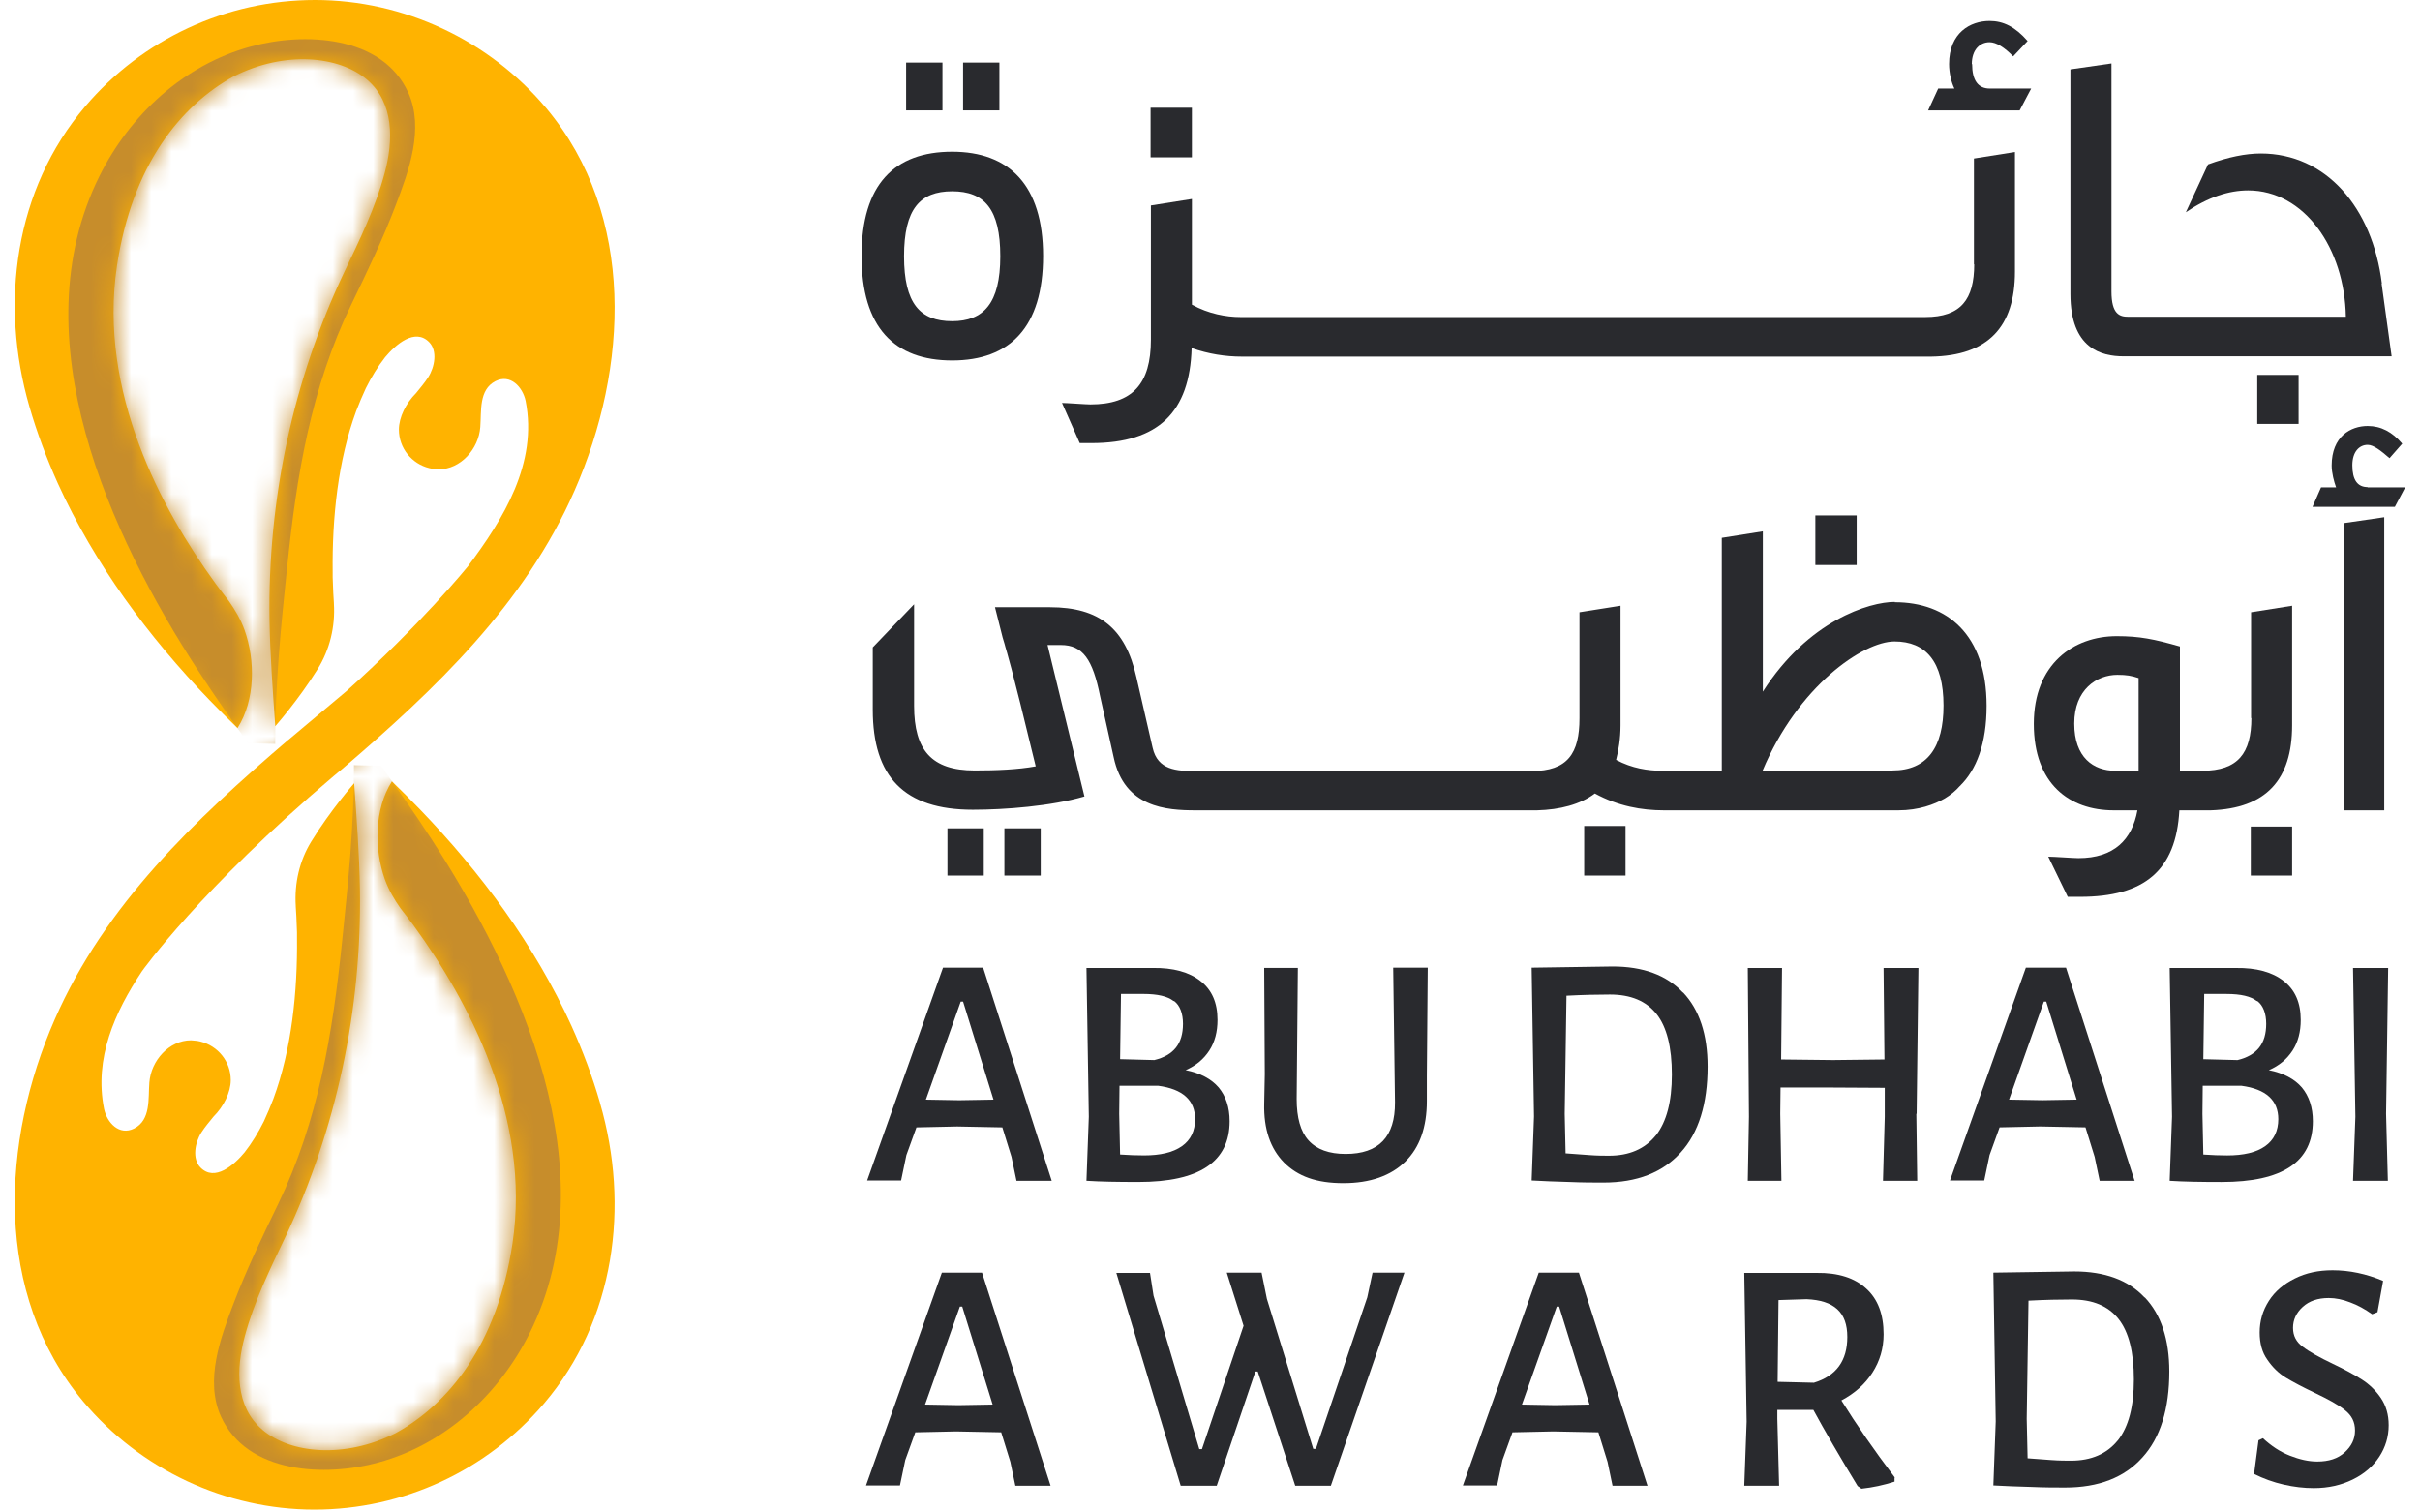 <svg width="120" height="75" viewBox="0 0 120 75" fill="none" xmlns="http://www.w3.org/2000/svg">
<path d="M29.753 54.688C29.377 53.387 28.899 52.116 28.34 50.876C26.53 46.89 23.846 43.271 20.827 40.139C20.369 39.661 19.902 39.204 19.434 38.746C18.549 40.139 18.549 42.112 19.088 43.616C19.281 44.145 19.546 44.592 19.851 45.029C20.064 45.294 20.278 45.589 20.502 45.883C20.522 45.914 20.542 45.944 20.552 45.955C23.186 49.574 26.348 55.4 25.412 61.663C24.66 66.675 22.24 69.623 19.617 71.067C17.075 72.348 14.391 72.074 13.019 70.904C11.656 69.745 11.707 67.865 12.134 66.278C12.592 64.56 13.374 62.964 14.137 61.368C16.689 56 17.939 50.052 17.848 44.104C17.817 42.345 17.685 40.587 17.563 38.838C17.563 38.838 16.384 40.18 15.438 41.725C14.849 42.681 14.594 43.799 14.666 44.928C14.666 44.928 14.666 44.948 14.666 44.958C14.676 45.121 14.686 45.294 14.696 45.456C14.706 45.711 14.716 45.965 14.727 46.229C14.727 46.31 14.727 46.402 14.727 46.483C14.757 49.188 14.462 52.035 13.557 54.485C13.415 54.861 13.252 55.237 13.08 55.613C12.805 56.162 12.49 56.681 12.124 57.148C11.616 57.758 10.65 58.623 9.938 57.891C9.521 57.464 9.663 56.66 9.989 56.152C10.172 55.867 10.385 55.623 10.589 55.369C11.087 54.871 11.443 54.17 11.443 53.56C11.443 52.634 10.802 51.862 9.938 51.648C9.887 51.638 9.846 51.628 9.796 51.618C9.775 51.618 9.745 51.618 9.714 51.608C9.633 51.608 9.552 51.587 9.47 51.587C8.382 51.587 7.488 52.594 7.406 53.682C7.345 54.475 7.488 55.532 6.654 55.959C5.912 56.335 5.302 55.664 5.16 54.983C4.661 52.482 5.688 50.194 7.04 48.161C7.04 48.161 9.938 44.074 16.547 38.482C16.608 38.431 16.669 38.38 16.73 38.33C16.811 38.258 16.892 38.197 16.974 38.126C21.589 34.181 26.022 29.962 28.493 24.319C31.156 18.25 31.553 10.716 27.09 5.368C24.263 1.993 20.024 0 15.621 0C11.219 0 7.061 1.942 4.234 5.266C0.717 9.404 -0.026 15.047 1.459 20.161C1.835 21.462 2.313 22.733 2.872 23.974C4.682 27.959 7.366 31.579 10.385 34.71C10.843 35.188 11.31 35.645 11.778 36.103C12.663 34.71 12.663 32.738 12.124 31.233C11.931 30.704 11.666 30.257 11.361 29.82C11.148 29.555 10.934 29.261 10.711 28.966C10.69 28.935 10.67 28.905 10.66 28.895C8.027 25.275 4.865 19.449 5.8 13.187C6.552 8.174 8.972 5.226 11.595 3.782C14.137 2.501 16.821 2.776 18.194 3.945C19.556 5.104 19.505 6.985 19.078 8.571C18.621 10.289 17.838 11.885 17.075 13.481C14.523 18.85 13.273 24.797 13.364 30.745C13.395 32.504 13.527 34.263 13.649 36.011C13.649 36.011 14.808 34.7 15.754 33.175C16.353 32.209 16.628 31.07 16.557 29.932V29.901C16.547 29.738 16.536 29.566 16.526 29.403C16.516 29.149 16.506 28.895 16.496 28.63C16.496 28.549 16.496 28.457 16.496 28.376C16.465 25.672 16.76 22.825 17.665 20.375C17.807 19.998 17.97 19.622 18.143 19.246C18.417 18.697 18.732 18.178 19.098 17.711C19.607 17.101 20.573 16.237 21.284 16.969C21.701 17.396 21.559 18.199 21.233 18.707C21.05 18.992 20.837 19.236 20.634 19.49C20.135 19.988 19.78 20.69 19.78 21.3C19.78 22.225 20.42 22.998 21.284 23.211C21.335 23.221 21.376 23.232 21.427 23.242C21.447 23.242 21.477 23.242 21.508 23.252C21.589 23.252 21.671 23.272 21.752 23.272C22.84 23.272 23.735 22.266 23.816 21.178C23.877 20.385 23.735 19.327 24.568 18.9C25.31 18.524 25.92 19.195 26.063 19.876C26.673 22.967 24.975 25.722 23.196 28.091C23.196 28.091 20.867 30.969 17.177 34.273C16.231 35.066 15.276 35.869 14.32 36.672C14.32 36.672 14.3 36.693 14.289 36.693C9.663 40.648 5.2 44.877 2.719 50.54C0.056 56.61 -0.341 64.143 4.122 69.491C6.949 72.867 11.188 74.859 15.591 74.859C19.993 74.859 24.151 72.918 26.978 69.593C30.496 65.455 31.238 59.812 29.753 54.698V54.688Z" fill="#FFB300"/>
<mask id="mask0_522_3766" style="mask-type:luminance" maskUnits="userSpaceOnUse" x="0" y="0" width="31" height="75">
<path d="M29.753 54.688C29.377 53.387 28.899 52.116 28.34 50.876C26.53 46.89 23.846 43.271 20.827 40.139C20.369 39.661 19.902 39.204 19.434 38.746C18.549 40.139 18.549 42.112 19.088 43.616C19.281 44.145 19.546 44.592 19.851 45.029C20.064 45.294 20.278 45.589 20.502 45.883C20.522 45.914 20.542 45.944 20.552 45.955C23.186 49.574 26.348 55.4 25.412 61.663C24.66 66.675 22.24 69.623 19.617 71.067C17.075 72.348 14.391 72.074 13.019 70.904C11.656 69.745 11.707 67.865 12.134 66.278C12.592 64.56 13.374 62.964 14.137 61.368C16.689 56 17.939 50.052 17.848 44.104C17.817 42.345 17.685 40.587 17.563 38.838C17.563 38.838 16.384 40.18 15.438 41.725C14.849 42.681 14.594 43.799 14.666 44.928C14.666 44.928 14.666 44.948 14.666 44.958C14.676 45.121 14.686 45.294 14.696 45.456C14.706 45.711 14.716 45.965 14.727 46.229C14.727 46.31 14.727 46.402 14.727 46.483C14.757 49.188 14.462 52.035 13.557 54.485C13.415 54.861 13.252 55.237 13.08 55.613C12.805 56.162 12.49 56.681 12.124 57.148C11.616 57.758 10.65 58.623 9.938 57.891C9.521 57.464 9.663 56.66 9.989 56.152C10.172 55.867 10.385 55.623 10.589 55.369C11.087 54.871 11.443 54.17 11.443 53.56C11.443 52.634 10.802 51.862 9.938 51.648C9.887 51.638 9.846 51.628 9.796 51.618C9.775 51.618 9.745 51.618 9.714 51.608C9.633 51.608 9.552 51.587 9.47 51.587C8.382 51.587 7.488 52.594 7.406 53.682C7.345 54.475 7.488 55.532 6.654 55.959C5.912 56.335 5.302 55.664 5.16 54.983C4.661 52.482 5.688 50.194 7.04 48.161C7.04 48.161 9.938 44.074 16.547 38.482C16.608 38.431 16.669 38.38 16.73 38.33C16.811 38.258 16.892 38.197 16.974 38.126C21.589 34.181 26.022 29.962 28.493 24.319C31.156 18.25 31.553 10.716 27.09 5.368C24.263 1.993 20.024 0 15.621 0C11.219 0 7.061 1.942 4.234 5.266C0.717 9.404 -0.026 15.047 1.459 20.161C1.835 21.462 2.313 22.733 2.872 23.974C4.682 27.959 7.366 31.579 10.385 34.71C10.843 35.188 11.31 35.645 11.778 36.103C12.663 34.71 12.663 32.738 12.124 31.233C11.931 30.704 11.666 30.257 11.361 29.82C11.148 29.555 10.934 29.261 10.711 28.966C10.69 28.935 10.67 28.905 10.66 28.895C8.027 25.275 4.865 19.449 5.8 13.187C6.552 8.174 8.972 5.226 11.595 3.782C14.137 2.501 16.821 2.776 18.194 3.945C19.556 5.104 19.505 6.985 19.078 8.571C18.621 10.289 17.838 11.885 17.075 13.481C14.523 18.85 13.273 24.797 13.364 30.745C13.395 32.504 13.527 34.263 13.649 36.011C13.649 36.011 14.808 34.7 15.754 33.175C16.353 32.209 16.628 31.07 16.557 29.932V29.901C16.547 29.738 16.536 29.566 16.526 29.403C16.516 29.149 16.506 28.895 16.496 28.63C16.496 28.549 16.496 28.457 16.496 28.376C16.465 25.672 16.76 22.825 17.665 20.375C17.807 19.998 17.97 19.622 18.143 19.246C18.417 18.697 18.732 18.178 19.098 17.711C19.607 17.101 20.573 16.237 21.284 16.969C21.701 17.396 21.559 18.199 21.233 18.707C21.05 18.992 20.837 19.236 20.634 19.49C20.135 19.988 19.78 20.69 19.78 21.3C19.78 22.225 20.42 22.998 21.284 23.211C21.335 23.221 21.376 23.232 21.427 23.242C21.447 23.242 21.477 23.242 21.508 23.252C21.589 23.252 21.671 23.272 21.752 23.272C22.84 23.272 23.735 22.266 23.816 21.178C23.877 20.385 23.735 19.327 24.568 18.9C25.31 18.524 25.92 19.195 26.063 19.876C26.673 22.967 24.975 25.722 23.196 28.091C23.196 28.091 20.867 30.969 17.177 34.273C16.231 35.066 15.276 35.869 14.32 36.672C14.32 36.672 14.3 36.693 14.289 36.693C9.663 40.648 5.2 44.877 2.719 50.54C0.056 56.61 -0.341 64.143 4.122 69.491C6.949 72.867 11.188 74.859 15.591 74.859C19.993 74.859 24.151 72.918 26.978 69.593C30.496 65.455 31.238 59.812 29.753 54.698V54.688Z" fill="white"/>
</mask>
<g mask="url(#mask0_522_3766)">
<path d="M13.648 36.896C13.638 33.968 13.933 31.04 14.238 28.122C14.705 23.577 15.417 19.236 17.42 15.098C18.203 13.481 18.985 11.855 19.626 10.167C20.267 8.489 21.049 6.375 20.246 4.595C18.955 1.738 15.061 1.586 12.438 2.308C9.113 3.213 6.44 5.693 4.925 8.744C0.96 16.745 5.423 26.485 9.835 33.266C10.628 34.486 11.462 35.676 12.306 36.855L13.638 36.886L13.648 36.896Z" fill="#C78D2B"/>
<path d="M17.552 37.933C17.562 40.861 17.267 43.789 16.962 46.707C16.494 51.252 15.783 55.593 13.78 59.731C12.997 61.347 12.214 62.974 11.573 64.662C10.933 66.339 10.15 68.454 10.953 70.233C12.244 73.09 16.138 73.243 18.761 72.521C22.086 71.616 24.76 69.135 26.275 66.085C30.24 58.084 25.777 48.344 21.364 41.562C20.571 40.342 19.737 39.153 18.894 37.974L17.562 37.943L17.552 37.933Z" fill="#C78D2B"/>
</g>
<path d="M46.733 3.103H44.932V5.474H46.733V3.103Z" fill="#292A2E"/>
<path d="M49.557 3.103H47.756V5.474H49.557V3.103Z" fill="#292A2E"/>
<path d="M47.215 7.523C44.346 7.523 42.721 9.148 42.721 12.691C42.721 16.233 44.346 17.873 47.215 17.873C50.084 17.873 51.724 16.219 51.724 12.691C51.724 9.163 50.026 7.523 47.215 7.523ZM47.215 15.926C45.62 15.926 44.829 15.048 44.829 12.706C44.829 10.363 45.62 9.485 47.215 9.485C48.811 9.485 49.601 10.363 49.601 12.706C49.601 15.048 48.767 15.926 47.215 15.926Z" fill="#292A2E"/>
<path d="M59.102 5.342H57.053V7.802H59.102V5.342Z" fill="#292A2E"/>
<path d="M97.895 13.101C97.895 14.843 97.237 15.721 95.465 15.721H61.519C60.801 15.721 59.923 15.56 59.103 15.106V9.866L57.069 10.188V16.848C57.069 19.029 56.161 20.054 54.068 20.054C53.848 20.054 52.897 19.981 52.663 19.981L53.541 21.972H54.126C57.449 21.972 59.001 20.42 59.089 17.258C59.923 17.551 60.758 17.683 61.592 17.683H95.758C98.583 17.639 99.915 16.204 99.915 13.467V7.538L97.881 7.86V13.115L97.895 13.101Z" fill="#292A2E"/>
<path d="M97.776 3.176C97.776 2.458 98.186 2.093 98.655 2.093C98.991 2.093 99.401 2.356 99.826 2.795L100.543 2.034C99.928 1.331 99.343 1.039 98.655 1.039C97.703 1.039 96.649 1.624 96.649 3.176C96.649 3.63 96.766 4.098 96.913 4.391H96.108L95.61 5.474H100.148L100.719 4.391H98.669C98.084 4.391 97.791 3.981 97.791 3.176H97.776Z" fill="#292A2E"/>
<path d="M118.11 14.067C117.642 10.275 115.329 7.611 112.108 7.611C111.362 7.611 110.483 7.787 109.488 8.153L108.39 10.524C109.488 9.778 110.513 9.441 111.479 9.441C114.26 9.441 116.266 12.31 116.324 15.706H105.536C105.111 15.706 104.701 15.589 104.701 14.447V3.146L102.666 3.439V14.579C102.666 17.287 104.203 17.668 105.301 17.668H118.593L118.095 14.052L118.11 14.067Z" fill="#292A2E"/>
<path d="M113.98 18.59H111.93V21.02H113.98V18.59Z" fill="#292A2E"/>
<path d="M51.606 41.075H49.805V43.417H51.606V41.075Z" fill="#292A2E"/>
<path d="M48.782 41.075H46.981V43.417H48.782V41.075Z" fill="#292A2E"/>
<path d="M80.605 40.958H78.555V43.417H80.605V40.958Z" fill="#292A2E"/>
<path d="M97.208 38.953C97.208 38.953 97.208 38.953 97.192 38.969V38.938L97.208 38.953Z" fill="#292A2E"/>
<path d="M92.067 25.558H90.018V28.017H92.067V25.558Z" fill="#292A2E"/>
<path d="M93.956 29.847C92.697 29.847 89.667 30.769 87.413 34.297V26.348L85.378 26.67V38.22H82.421C81.719 38.22 80.928 38.103 80.138 37.679C80.255 37.225 80.357 36.625 80.357 35.966V30.037L78.322 30.359V35.614C78.322 37.356 77.737 38.235 75.951 38.235H59.278C58.356 38.235 57.404 38.191 57.155 37.078L56.35 33.58C55.809 31.164 54.52 30.11 52.061 30.11H49.338L49.719 31.618C49.807 31.911 49.836 31.999 49.851 32.072C49.924 32.336 50.099 32.789 51.358 38.001C50.48 38.162 49.397 38.206 48.328 38.206C46.191 38.206 45.327 37.196 45.327 35V29.964L43.278 32.101V35.19C43.278 38.513 44.83 40.153 48.24 40.153C49.821 40.153 52.12 39.977 53.774 39.494L51.944 31.984H52.603C53.7 31.984 54.184 32.702 54.55 34.517L55.223 37.547C55.75 40.05 57.843 40.182 59.292 40.182H62.659H76.215C77.356 40.153 78.366 39.889 79.084 39.347C80.24 39.977 81.411 40.182 82.509 40.182H94.132C95.142 40.182 95.918 39.889 96.43 39.596C96.723 39.42 96.972 39.216 97.177 38.981C98.011 38.176 98.509 36.859 98.509 35C98.509 31.457 96.547 29.862 93.956 29.862V29.847ZM93.854 38.22H87.398C89.155 34.019 92.39 31.808 93.942 31.808C95.493 31.808 96.372 32.804 96.372 34.985C96.372 37.035 95.581 38.206 93.839 38.206L93.854 38.22Z" fill="#292A2E"/>
<path d="M113.659 40.987H111.61V43.417H113.659V40.987Z" fill="#292A2E"/>
<path d="M111.639 35.6C111.639 37.342 110.98 38.22 109.209 38.22H108.096V32.057C106.808 31.692 106.105 31.545 104.964 31.545C102.826 31.545 100.85 32.921 100.85 35.893C100.85 38.864 102.607 40.182 104.817 40.182H105.988C105.725 41.631 104.832 42.553 103.061 42.553C102.812 42.553 101.846 42.48 101.567 42.48L102.534 44.471H103.148C106.325 44.471 107.906 43.168 108.067 40.182H109.619C112.371 40.094 113.659 38.659 113.659 35.966V30.037L111.624 30.359V35.615L111.639 35.6ZM106.061 38.22H104.89C103.807 38.22 102.856 37.562 102.856 35.878C102.856 34.195 103.968 33.463 104.993 33.463C105.447 33.463 105.695 33.507 106.047 33.624V38.22H106.061Z" fill="#292A2E"/>
<path d="M116.221 40.182H118.227V25.646L116.221 25.939V40.182Z" fill="#292A2E"/>
<path d="M117.406 24.153C116.894 24.153 116.645 23.787 116.645 23.07C116.645 22.411 116.982 22.059 117.406 22.059C117.699 22.059 118.065 22.352 118.489 22.718L119.119 22.001C118.621 21.415 118.065 21.123 117.406 21.123C116.572 21.123 115.62 21.635 115.62 23.084C115.62 23.45 115.737 23.889 115.84 24.167H115.093L114.669 25.134H118.753L119.265 24.167H117.391L117.406 24.153Z" fill="#292A2E"/>
<path d="M52.147 58.553H50.405L50.157 57.367L49.703 55.904L47.463 55.86L45.443 55.904L44.945 57.279L44.682 58.538H42.998L46.76 47.984H48.751L52.147 58.538V58.553ZM49.264 54.528L47.756 49.667H47.639L45.911 54.528L47.566 54.557L49.264 54.528Z" fill="#292A2E"/>
<path d="M60.432 53.927C60.783 54.352 60.973 54.908 60.973 55.596C60.973 57.616 59.465 58.612 56.45 58.612C55.411 58.612 54.562 58.597 53.888 58.553H53.874L53.991 55.377L53.874 47.999H57.153C58.177 47.984 58.968 48.204 59.524 48.643C60.095 49.082 60.373 49.726 60.373 50.575C60.373 51.161 60.241 51.673 59.963 52.097C59.685 52.522 59.304 52.844 58.792 53.064C59.524 53.21 60.066 53.503 60.432 53.927ZM58.602 56.84C59.041 56.533 59.261 56.079 59.261 55.494C59.261 54.557 58.646 54.001 57.431 53.84H55.513L55.498 55.23L55.542 57.25C55.967 57.279 56.362 57.294 56.728 57.294C57.533 57.294 58.163 57.148 58.602 56.84ZM58.192 49.638C57.899 49.404 57.401 49.287 56.699 49.287H55.586L55.542 52.522L57.24 52.566C57.724 52.449 58.075 52.244 58.309 51.951C58.543 51.658 58.66 51.263 58.66 50.765C58.66 50.268 58.514 49.858 58.221 49.638H58.192Z" fill="#292A2E"/>
<path d="M70.754 53.356V54.6C70.754 55.889 70.402 56.899 69.685 57.601C68.968 58.304 67.943 58.67 66.611 58.67C65.279 58.67 64.357 58.333 63.669 57.645C62.995 56.957 62.659 55.991 62.688 54.732L62.717 53.268L62.688 47.998H64.357L64.298 54.498C64.298 55.42 64.488 56.108 64.884 56.547C65.293 57.001 65.908 57.221 66.728 57.221C68.368 57.221 69.187 56.372 69.173 54.659L69.085 47.984H70.798L70.754 53.342V53.356Z" fill="#292A2E"/>
<path d="M83.459 49.214C84.264 50.063 84.674 51.292 84.674 52.888C84.674 54.732 84.235 56.167 83.342 57.148C82.449 58.143 81.176 58.641 79.507 58.641C79.038 58.641 78.468 58.641 77.809 58.612C77.15 58.597 76.535 58.568 75.964 58.538H75.95L76.067 55.362L75.95 47.984H75.964L79.961 47.925C81.469 47.925 82.639 48.35 83.445 49.214H83.459ZM82.113 56.299C82.639 55.625 82.903 54.63 82.903 53.283C82.903 51.937 82.654 50.926 82.142 50.282C81.629 49.638 80.868 49.316 79.829 49.316C79.229 49.316 78.511 49.331 77.677 49.375L77.589 55.23L77.633 57.192C78.028 57.221 78.424 57.25 78.819 57.279C79.214 57.309 79.536 57.309 79.785 57.309C80.795 57.309 81.556 56.972 82.098 56.313L82.113 56.299Z" fill="#292A2E"/>
<path d="M95.025 55.23L95.069 58.553H93.371L93.459 55.377V53.942L90.751 53.927H88.291L88.277 55.23L88.335 58.553H86.667L86.725 55.377L86.667 47.999H88.365L88.321 52.537L90.897 52.566L93.444 52.537L93.4 47.999H95.128L95.04 55.23H95.025Z" fill="#292A2E"/>
<path d="M105.858 58.553H104.116L103.867 57.367L103.413 55.903L101.173 55.859L99.153 55.903L98.656 57.279L98.392 58.538H96.694L100.456 47.984H102.447L105.843 58.538L105.858 58.553ZM102.974 54.527L101.466 49.667H101.349L99.622 54.527L101.276 54.556L102.974 54.527Z" fill="#292A2E"/>
<path d="M114.145 53.928C114.496 54.353 114.687 54.909 114.687 55.597C114.687 57.617 113.179 58.613 110.163 58.613C109.124 58.613 108.275 58.598 107.602 58.554H107.587L107.704 55.377L107.587 48H110.866C111.891 47.985 112.681 48.205 113.237 48.644C113.808 49.083 114.086 49.727 114.086 50.576C114.086 51.162 113.955 51.674 113.677 52.099C113.398 52.523 113.018 52.845 112.505 53.065C113.237 53.211 113.779 53.504 114.145 53.928ZM112.315 56.841C112.754 56.534 112.974 56.08 112.974 55.495C112.974 54.558 112.359 54.002 111.144 53.84H109.226L109.212 55.231L109.256 57.251C109.68 57.281 110.076 57.295 110.441 57.295C111.247 57.295 111.876 57.149 112.315 56.841ZM111.905 49.639C111.613 49.405 111.115 49.288 110.412 49.288H109.3L109.256 52.523L110.954 52.567C111.437 52.45 111.788 52.245 112.022 51.952C112.257 51.659 112.374 51.264 112.374 50.766C112.374 50.269 112.227 49.859 111.935 49.639H111.905Z" fill="#292A2E"/>
<path d="M118.318 55.231L118.406 58.554H116.679L116.796 55.377L116.679 47.999H118.421L118.318 55.231Z" fill="#292A2E"/>
<path d="M52.091 73.675H50.349L50.1 72.489L49.646 71.025L47.407 70.981L45.387 71.025L44.889 72.401L44.625 73.66H42.942L46.704 63.106H48.695L52.091 73.66V73.675ZM49.222 69.649L47.714 64.789H47.597L45.87 69.649L47.524 69.678L49.222 69.649Z" fill="#292A2E"/>
<path d="M65.998 73.675H64.227L62.368 68.01H62.251L60.333 73.675H58.547L55.356 63.12H57.025L57.2 64.248L59.469 71.859H59.601L61.665 65.741L60.831 63.106H62.558L62.822 64.409L65.12 71.845H65.252L67.799 64.335L68.062 63.106H69.643L65.998 73.66V73.675Z" fill="#292A2E"/>
<path d="M81.703 73.675H79.961L79.713 72.489L79.259 71.025L77.019 70.981L74.999 71.025L74.501 72.401L74.238 73.66H72.54L76.302 63.106H78.293L81.689 73.66L81.703 73.675ZM78.82 69.649L77.312 64.789H77.195L75.467 69.649L77.121 69.678L78.82 69.649Z" fill="#292A2E"/>
<path d="M93.944 73.279V73.47C93.402 73.645 92.861 73.762 92.304 73.821L92.114 73.689C91.206 72.196 90.474 70.937 89.918 69.912H88.132V70.352L88.22 73.674H86.493L86.61 70.498L86.493 63.12H90.079C91.148 63.106 91.968 63.369 92.538 63.896C93.124 64.423 93.402 65.184 93.402 66.165C93.402 66.868 93.212 67.497 92.846 68.068C92.48 68.639 91.968 69.093 91.309 69.444C92.055 70.644 92.934 71.918 93.958 73.265L93.944 73.279ZM88.147 68.522L89.947 68.566C91.06 68.229 91.602 67.468 91.602 66.297C91.602 65.682 91.441 65.228 91.104 64.921C90.767 64.613 90.269 64.452 89.581 64.423L88.191 64.467L88.147 68.507V68.522Z" fill="#292A2E"/>
<path d="M106.354 64.335C107.159 65.184 107.569 66.414 107.569 68.01C107.569 69.854 107.13 71.289 106.237 72.269C105.344 73.265 104.07 73.763 102.401 73.763C101.933 73.763 101.362 73.763 100.703 73.733C100.045 73.719 99.43 73.689 98.859 73.66H98.844L98.961 70.484L98.844 63.106H98.859L102.855 63.047C104.363 63.047 105.534 63.472 106.339 64.335H106.354ZM105.022 71.42C105.549 70.747 105.812 69.751 105.812 68.405C105.812 67.058 105.563 66.048 105.051 65.404C104.539 64.76 103.777 64.438 102.738 64.438C102.138 64.438 101.421 64.452 100.586 64.496L100.498 70.352L100.542 72.313C100.938 72.343 101.333 72.372 101.728 72.401C102.123 72.43 102.445 72.43 102.694 72.43C103.704 72.43 104.465 72.094 105.007 71.435L105.022 71.42Z" fill="#292A2E"/>
<path d="M118.169 63.53L117.891 65.067L117.627 65.17C117.276 64.921 116.91 64.716 116.544 64.584C116.178 64.438 115.812 64.365 115.476 64.365C114.934 64.365 114.509 64.511 114.187 64.804C113.865 65.097 113.704 65.448 113.704 65.843C113.704 66.238 113.865 66.546 114.187 66.78C114.509 67.029 115.007 67.307 115.681 67.629C116.266 67.907 116.749 68.171 117.115 68.405C117.481 68.639 117.803 68.946 118.052 69.312C118.315 69.693 118.447 70.147 118.447 70.674C118.447 71.245 118.286 71.772 117.979 72.24C117.671 72.709 117.232 73.089 116.661 73.367C116.09 73.645 115.461 73.792 114.729 73.792C114.246 73.792 113.748 73.733 113.236 73.616C112.724 73.499 112.24 73.323 111.772 73.089L111.992 71.42L112.211 71.318C112.621 71.698 113.06 71.991 113.543 72.181C114.026 72.372 114.48 72.474 114.905 72.474C115.476 72.474 115.929 72.328 116.266 72.02C116.603 71.713 116.778 71.362 116.778 70.937C116.778 70.513 116.617 70.191 116.281 69.927C115.959 69.664 115.446 69.385 114.773 69.064C114.187 68.785 113.719 68.537 113.353 68.317C112.987 68.097 112.68 67.79 112.431 67.424C112.167 67.058 112.05 66.604 112.05 66.077C112.05 65.506 112.197 64.994 112.504 64.511C112.811 64.028 113.236 63.676 113.792 63.398C114.348 63.12 114.963 62.989 115.666 62.989C116.5 62.989 117.335 63.164 118.169 63.516V63.53Z" fill="#292A2E"/>
</svg>

